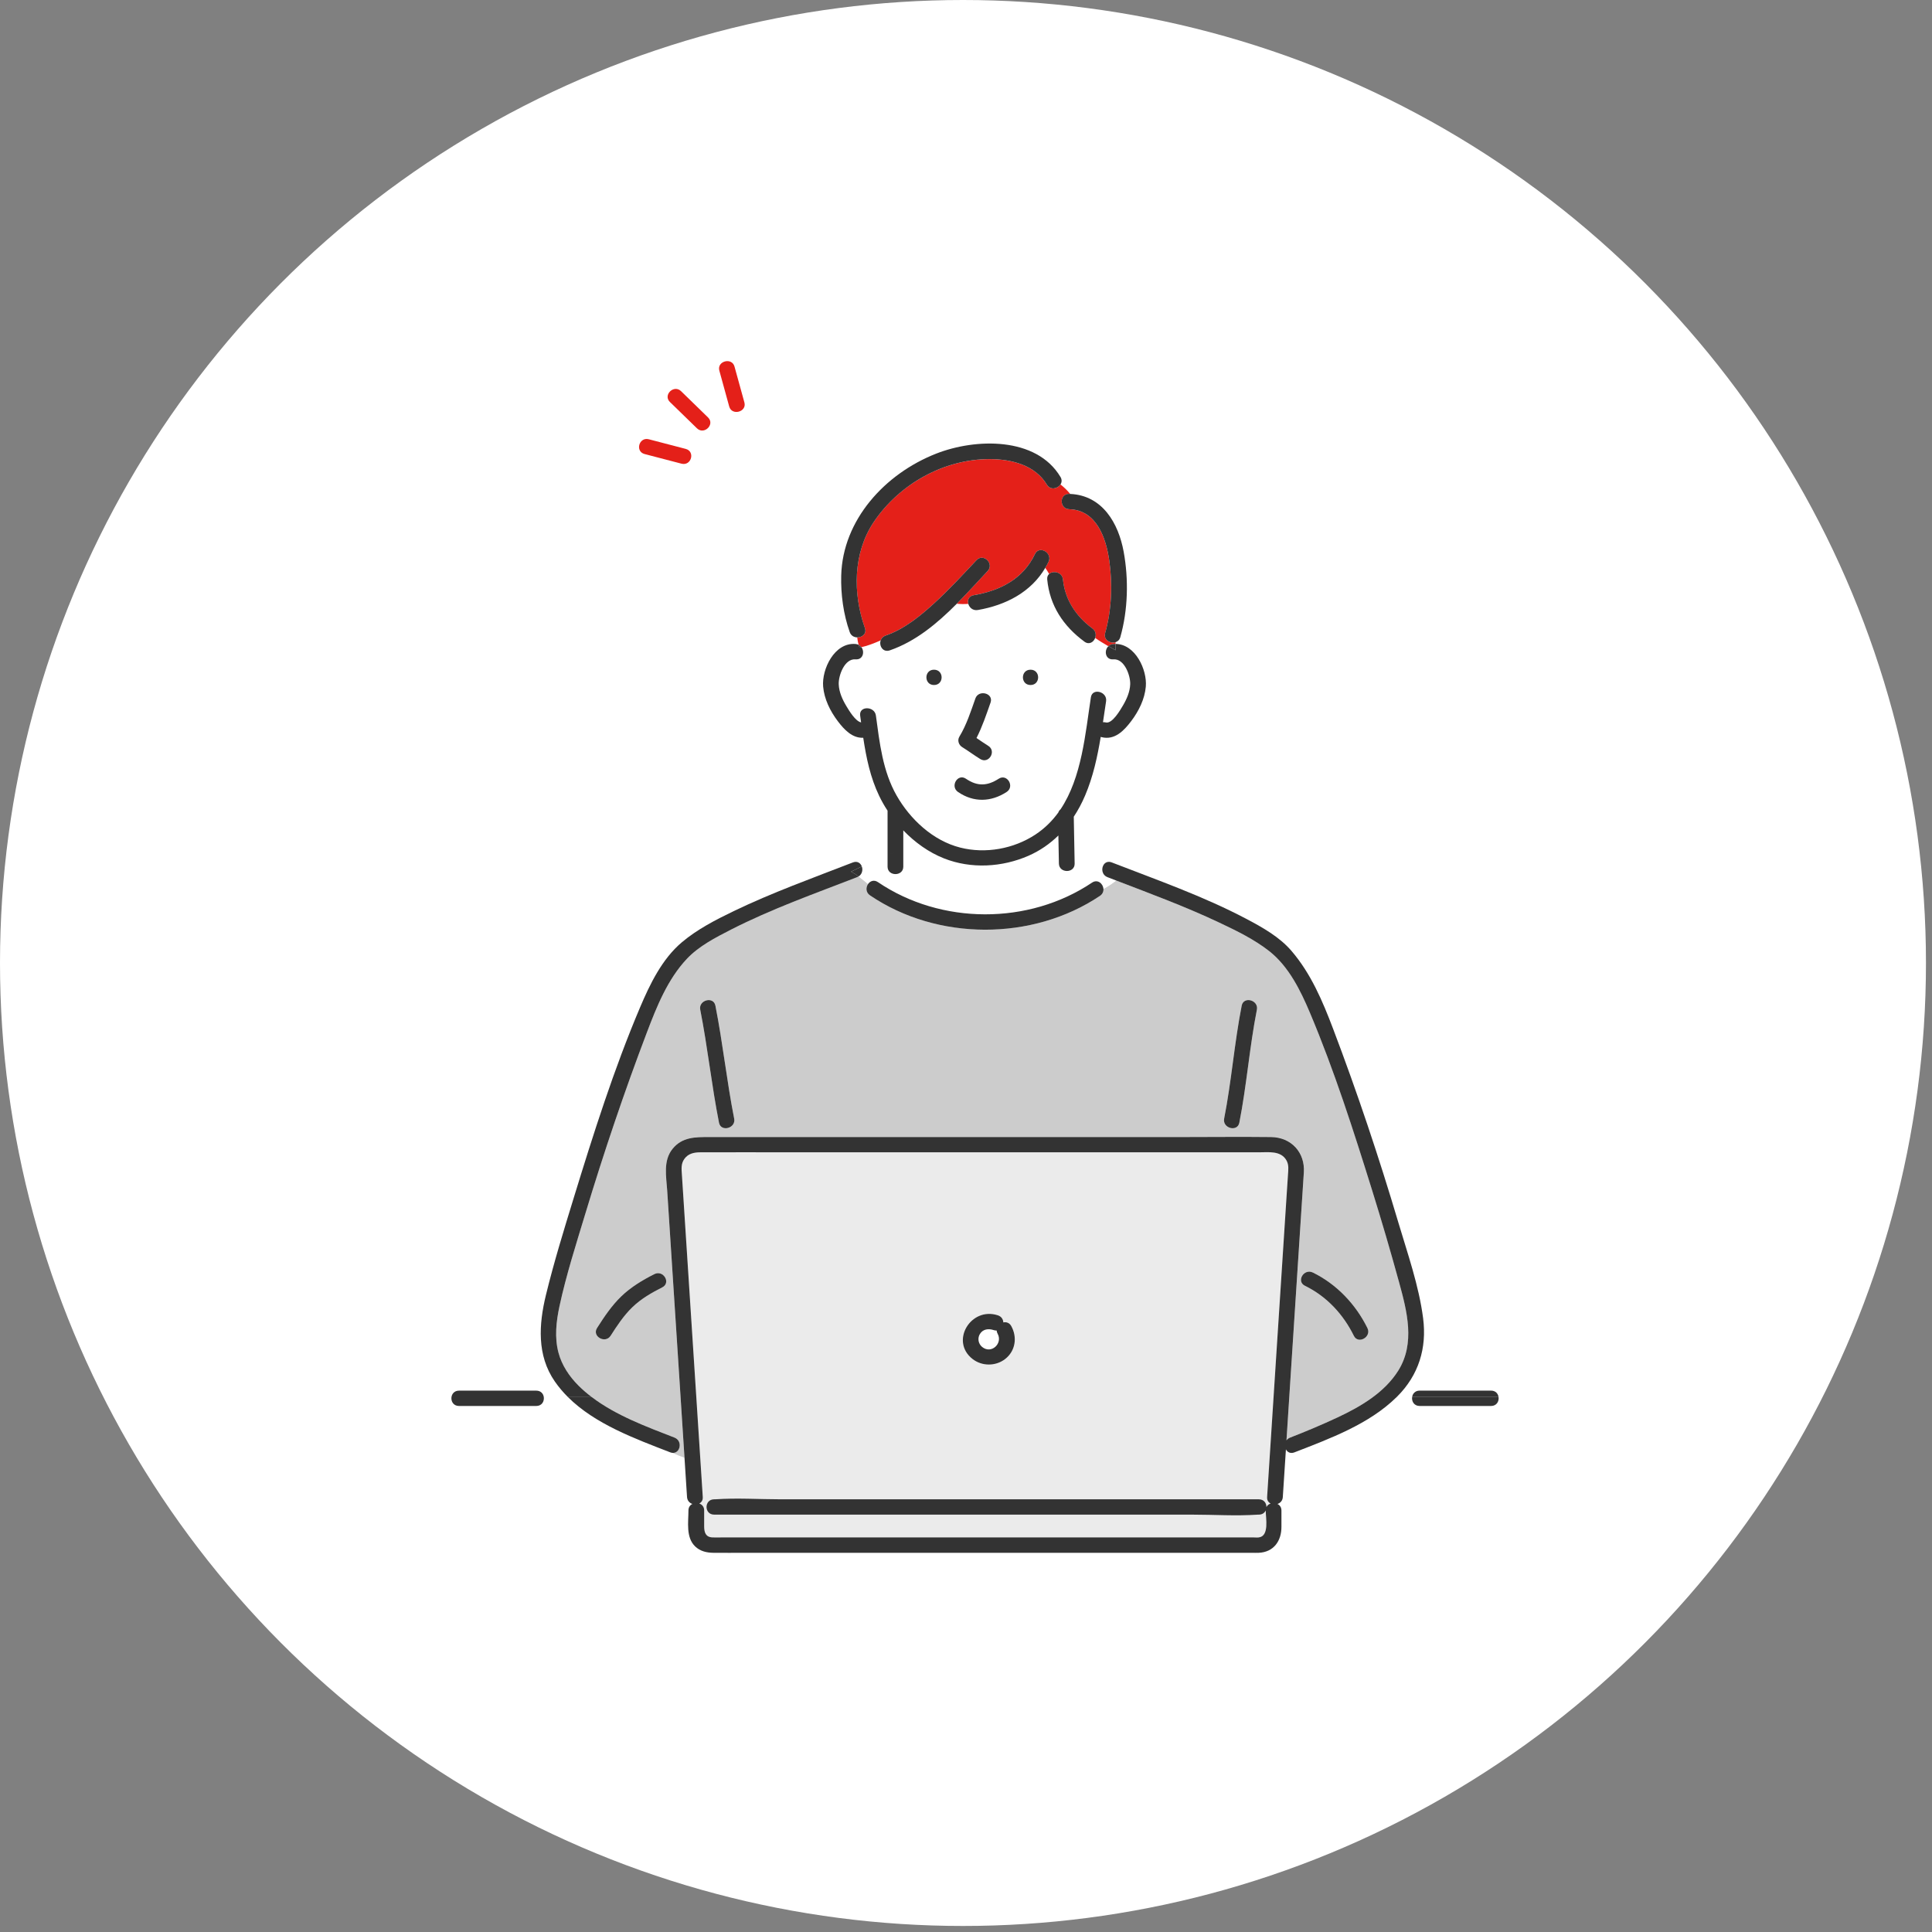 <svg width="107" height="107" viewBox="0 0 107 107" fill="none" xmlns="http://www.w3.org/2000/svg">
<rect x="0" y="0" width="107" height="107" fill="#808080" stroke="none"/>
<circle cx="53.333" cy="53.333" r="53.333" fill="white"/>
<g clip-path="url(#clip0_33_2)">
<path d="M71.251 64.273C70.942 63.713 70.251 63.82 69.704 63.82H43.844C42.152 63.82 40.46 63.811 38.769 63.82C38.432 63.821 38.114 63.891 37.903 64.182C37.708 64.452 37.745 64.749 37.764 65.053C37.824 65.974 37.884 66.894 37.944 67.815C38.149 70.978 38.353 74.141 38.559 77.303C38.68 79.172 38.801 81.041 38.922 82.91C38.933 83.088 38.848 83.208 38.727 83.27C38.878 83.321 38.999 83.449 38.999 83.652V84.532C38.999 84.87 39.081 85.134 39.467 85.148C39.642 85.154 39.818 85.148 39.993 85.148H69.425C69.518 85.148 69.62 85.16 69.712 85.148C70.308 85.076 70.099 84.07 70.098 83.655C70.037 83.786 69.91 83.885 69.719 83.885C69.701 83.885 69.684 83.884 69.667 83.885C68.46 83.971 67.214 83.885 66.004 83.885H39.551C38.989 83.885 38.99 83.037 39.551 83.037C39.568 83.037 39.586 83.038 39.602 83.037C40.809 82.951 42.056 83.037 43.265 83.037H69.72C70.002 83.037 70.142 83.251 70.14 83.465C70.189 83.368 70.273 83.304 70.371 83.27C70.25 83.209 70.164 83.09 70.176 82.912C70.185 82.773 70.194 82.635 70.203 82.497C70.366 79.975 70.529 77.452 70.693 74.93C70.882 72.008 71.072 69.085 71.261 66.163C71.285 65.797 71.308 65.431 71.332 65.066C71.35 64.796 71.39 64.524 71.252 64.274L71.251 64.273ZM55.671 75.264C55.145 75.675 54.385 75.675 53.858 75.264C52.599 74.278 53.768 72.354 55.266 72.847C55.469 72.914 55.56 73.075 55.566 73.238C55.726 73.203 55.901 73.253 56.004 73.437C56.347 74.052 56.245 74.814 55.671 75.263V75.264Z" fill="#EBEBEB"/>
<path d="M61.66 36.517C61.218 36.553 61.129 36.03 61.385 35.787C61.136 35.644 60.89 35.495 60.653 35.328C60.569 35.564 60.316 35.727 60.058 35.538C58.879 34.668 58.136 33.536 57.997 32.091C57.983 31.955 58.029 31.854 58.103 31.786C58.037 31.671 57.968 31.556 57.892 31.446C57.106 32.786 55.713 33.515 54.155 33.784C53.879 33.832 53.684 33.65 53.626 33.444C53.413 33.46 53.199 33.458 52.988 33.435C51.908 34.522 50.718 35.52 49.278 36.018C48.896 36.15 48.673 35.763 48.772 35.467C48.424 35.618 48.066 35.764 47.705 35.842C47.898 36.101 47.792 36.55 47.381 36.517C46.768 36.466 46.429 37.421 46.449 37.898C46.466 38.334 46.657 38.756 46.883 39.125C47.01 39.332 47.367 39.944 47.687 40.011C47.67 39.883 47.653 39.756 47.636 39.63C47.562 39.089 48.435 39.096 48.507 39.63C48.712 41.135 48.884 42.708 49.653 44.058C50.401 45.368 51.659 46.559 53.176 46.942C54.581 47.298 56.136 47.012 57.336 46.224C57.853 45.885 58.27 45.468 58.611 44.999C58.635 44.925 58.678 44.867 58.732 44.824C59.916 43.057 60.108 40.61 60.415 38.617C60.498 38.077 61.337 38.308 61.256 38.842C61.197 39.225 61.142 39.611 61.084 39.998C61.132 39.994 61.184 39.998 61.239 40.011C61.599 40.103 62.048 39.313 62.192 39.069C62.401 38.715 62.575 38.313 62.592 37.9C62.611 37.422 62.272 36.468 61.659 36.518L61.66 36.517ZM51.729 37.938C51.167 37.938 51.168 37.09 51.729 37.09C52.29 37.09 52.29 37.938 51.729 37.938ZM53.134 40.797C53.528 40.15 53.768 39.393 54.02 38.684C54.202 38.17 55.044 38.392 54.861 38.909C54.629 39.561 54.403 40.249 54.081 40.873C54.296 41.018 54.509 41.167 54.73 41.304C55.204 41.595 54.766 42.33 54.291 42.037C53.95 41.827 53.631 41.587 53.291 41.377C53.093 41.255 53.011 40.999 53.135 40.796L53.134 40.797ZM55.75 43.863C54.881 44.425 53.921 44.452 53.06 43.863C52.603 43.551 53.04 42.815 53.5 43.13C54.123 43.557 54.68 43.538 55.31 43.13C55.779 42.826 56.215 43.561 55.75 43.863ZM57.074 37.939C56.512 37.939 56.513 37.091 57.074 37.091C57.635 37.091 57.635 37.939 57.074 37.939Z" fill="white"/>
<path d="M47.706 35.843C48.068 35.765 48.425 35.619 48.773 35.468C48.812 35.353 48.9 35.251 49.047 35.2C50.093 34.839 50.979 34.106 51.776 33.376C52.588 32.632 53.33 31.821 54.083 31.022C54.464 30.618 55.078 31.22 54.7 31.622C54.147 32.209 53.585 32.836 52.989 33.436C53.2 33.459 53.414 33.46 53.627 33.445C53.57 33.241 53.649 33.014 53.924 32.966C55.409 32.709 56.665 32.06 57.319 30.682C57.554 30.186 58.305 30.618 58.072 31.111C58.016 31.227 57.955 31.338 57.892 31.447C57.968 31.557 58.037 31.672 58.103 31.787C58.328 31.584 58.83 31.688 58.869 32.092C58.977 33.208 59.588 34.134 60.498 34.805C60.686 34.944 60.715 35.156 60.653 35.329C60.889 35.496 61.135 35.645 61.384 35.788C61.452 35.724 61.543 35.678 61.66 35.669C61.701 35.666 61.741 35.664 61.781 35.665V35.568C61.491 35.656 61.101 35.435 61.207 35.062C61.569 33.783 61.622 32.345 61.433 31.036C61.256 29.804 60.733 28.247 59.22 28.203C58.66 28.187 58.659 27.339 59.22 27.355C59.237 27.355 59.255 27.357 59.272 27.358C59.114 27.16 58.932 26.989 58.733 26.829C58.579 27.07 58.171 27.164 57.98 26.844C57.336 25.768 56.038 25.432 54.833 25.428C52.262 25.417 49.786 26.829 48.389 28.913C47.239 30.63 47.225 32.883 47.901 34.785C48.014 35.1 47.744 35.305 47.476 35.301C47.492 35.44 47.514 35.578 47.553 35.716C47.616 35.747 47.667 35.792 47.706 35.845V35.843Z" fill="#E42019"/>
<path d="M36.95 65.931C36.9 65.156 36.715 64.283 37.249 63.622C37.78 62.966 38.51 62.971 39.266 62.971H65.418C67.075 62.971 68.732 62.953 70.389 62.971C71.531 62.984 72.283 63.837 72.212 64.926C72.157 65.782 72.101 66.639 72.046 67.495C71.838 70.698 71.63 73.902 71.423 77.105C71.365 77.993 71.308 78.881 71.25 79.769C71.298 79.704 71.364 79.65 71.455 79.615C72.334 79.274 73.205 78.908 74.058 78.509C75.353 77.904 76.669 77.135 77.438 75.912C78.392 74.396 77.928 72.624 77.488 71.023C77.02 69.317 76.522 67.62 75.996 65.931C74.967 62.626 73.898 59.288 72.551 56.092C72.035 54.866 71.382 53.531 70.302 52.68C69.472 52.027 68.484 51.547 67.53 51.095C65.669 50.215 63.737 49.502 61.815 48.763C61.599 48.937 61.362 49.095 61.112 49.227C61.123 49.367 61.069 49.514 60.919 49.615C57.181 52.123 51.908 52.112 48.183 49.586C47.942 49.422 47.949 49.142 48.077 48.958C47.903 48.816 47.733 48.672 47.551 48.538C47.525 48.554 47.498 48.568 47.468 48.581C45.112 49.494 42.721 50.341 40.472 51.492C39.621 51.928 38.703 52.4 38.044 53.098C36.971 54.237 36.367 55.757 35.824 57.184C34.57 60.482 33.442 63.826 32.422 67.2C31.909 68.897 31.358 70.608 30.985 72.341C30.805 73.181 30.704 74.069 30.928 74.912C31.115 75.615 31.525 76.226 32.042 76.742C32.271 76.97 32.517 77.179 32.775 77.375C34.114 78.392 35.802 79.014 37.352 79.616C37.83 79.801 37.67 80.518 37.23 80.462C37.457 80.56 37.681 80.653 37.909 80.737C37.778 78.717 37.647 76.697 37.517 74.677C37.328 71.761 37.139 68.846 36.95 65.931ZM72.712 70.477C74.044 71.13 75.09 72.249 75.731 73.552C75.973 74.042 75.221 74.472 74.978 73.98C74.394 72.795 73.486 71.804 72.272 71.209C71.77 70.963 72.211 70.232 72.711 70.476L72.712 70.477ZM67.797 61.952C68.205 59.878 68.361 57.767 68.769 55.693C68.874 55.156 69.714 55.386 69.61 55.919C69.201 57.992 69.046 60.103 68.638 62.177C68.533 62.714 67.693 62.485 67.797 61.952ZM39.621 55.693C40.032 57.77 40.251 59.876 40.661 61.952C40.767 62.486 39.927 62.713 39.82 62.177C39.41 60.101 39.191 57.995 38.781 55.919C38.675 55.384 39.515 55.157 39.621 55.693ZM36.678 71.298C36.081 71.6 35.503 71.934 35.023 72.397C34.542 72.862 34.176 73.418 33.82 73.976C33.524 74.44 32.77 74.013 33.067 73.548C33.461 72.931 33.875 72.311 34.406 71.798C34.939 71.284 35.576 70.9 36.238 70.566C36.735 70.314 37.176 71.047 36.678 71.299L36.678 71.298Z" fill="#CCCCCC"/>
<path d="M61.131 47.883C60.563 47.639 59.98 47.416 59.499 47.015C59.504 47.287 59.51 47.559 59.514 47.829C59.525 48.376 58.653 48.375 58.643 47.829C58.633 47.31 58.623 46.792 58.614 46.272C58.142 46.734 57.592 47.118 56.96 47.395C55.494 48.036 53.776 48.135 52.275 47.54C51.435 47.207 50.667 46.655 50.025 45.989V48.001C50.025 48.548 49.153 48.547 49.153 48.001V47.354C48.664 47.551 48.194 47.764 47.73 47.986C47.797 48.173 47.752 48.413 47.551 48.538C47.733 48.672 47.903 48.816 48.077 48.958C48.192 48.792 48.405 48.705 48.623 48.853C52.114 51.221 56.975 51.233 60.479 48.882C60.79 48.673 61.089 48.937 61.112 49.227C61.362 49.095 61.599 48.937 61.815 48.763C61.657 48.702 61.498 48.642 61.34 48.58C61.019 48.456 60.986 48.091 61.132 47.882L61.131 47.883Z" fill="white"/>
<path d="M54.02 38.684C53.769 39.393 53.528 40.15 53.134 40.797C53.011 40.999 53.092 41.255 53.29 41.378C53.631 41.588 53.949 41.828 54.29 42.038C54.766 42.331 55.203 41.596 54.73 41.305C54.509 41.168 54.296 41.019 54.081 40.874C54.403 40.25 54.629 39.562 54.86 38.91C55.043 38.392 54.201 38.17 54.019 38.684L54.02 38.684Z" fill="#333333"/>
<path d="M53.059 43.863C53.921 44.452 54.881 44.425 55.749 43.863C56.214 43.562 55.777 42.826 55.309 43.13C54.679 43.538 54.123 43.557 53.499 43.13C53.038 42.815 52.603 43.551 53.059 43.863Z" fill="#333333"/>
<path d="M51.728 37.938C52.29 37.938 52.29 37.09 51.728 37.09C51.167 37.09 51.167 37.938 51.728 37.938Z" fill="#333333"/>
<path d="M57.074 37.938C57.635 37.938 57.636 37.09 57.074 37.09C56.512 37.09 56.512 37.938 57.074 37.938Z" fill="#333333"/>
<path d="M36.677 80.226C36.868 80.306 37.051 80.386 37.231 80.463C37.671 80.519 37.831 79.802 37.353 79.617C35.803 79.015 34.115 78.393 32.776 77.376H31.456C32.96 78.874 35.169 79.677 37.12 80.435C37.159 80.45 37.195 80.459 37.23 80.463C37.05 80.386 36.868 80.306 36.676 80.226H36.677Z" fill="#333333"/>
<path d="M47.551 48.54C47.753 48.414 47.797 48.173 47.73 47.987C47.53 48.082 47.332 48.179 47.134 48.275C47.282 48.354 47.42 48.444 47.551 48.54Z" fill="#333333"/>
<path d="M47.134 48.275C47.106 48.289 47.078 48.302 47.049 48.316C47.077 48.302 47.106 48.289 47.134 48.275C47.106 48.261 47.079 48.245 47.049 48.231C47.078 48.245 47.106 48.261 47.134 48.275C47.332 48.179 47.53 48.082 47.73 47.987C47.663 47.801 47.483 47.669 47.236 47.764C45.018 48.624 42.775 49.43 40.632 50.462C39.633 50.944 38.617 51.467 37.769 52.181C36.664 53.111 35.991 54.512 35.445 55.801C33.996 59.219 32.863 62.8 31.776 66.34C31.228 68.123 30.675 69.915 30.234 71.727C29.841 73.345 29.728 75.064 30.724 76.505C30.942 76.82 31.188 77.109 31.456 77.376H32.776C32.517 77.18 32.271 76.971 32.042 76.743C31.525 76.226 31.116 75.615 30.929 74.912C30.705 74.07 30.805 73.182 30.986 72.342C31.359 70.609 31.91 68.898 32.423 67.201C33.443 63.827 34.571 60.483 35.825 57.185C36.367 55.757 36.972 54.237 38.045 53.099C38.703 52.401 39.622 51.928 40.473 51.492C42.722 50.341 45.113 49.495 47.469 48.581C47.499 48.57 47.526 48.555 47.552 48.539C47.421 48.443 47.284 48.353 47.135 48.274L47.134 48.275Z" fill="#333333"/>
<path d="M34.406 71.798C33.874 72.312 33.46 72.931 33.067 73.548C32.77 74.013 33.524 74.44 33.82 73.976C34.176 73.418 34.542 72.863 35.023 72.397C35.503 71.933 36.081 71.6 36.678 71.298C37.177 71.046 36.736 70.314 36.239 70.565C35.577 70.899 34.939 71.284 34.407 71.797L34.406 71.798Z" fill="#333333"/>
<path d="M38.781 55.919C39.191 57.996 39.41 60.102 39.82 62.178C39.926 62.713 40.767 62.487 40.661 61.953C40.251 59.877 40.032 57.77 39.621 55.694C39.515 55.159 38.675 55.386 38.781 55.919Z" fill="#333333"/>
<path d="M78.817 73.012C78.585 71.211 77.957 69.429 77.44 67.69C76.365 64.073 75.165 60.49 73.824 56.959C73.246 55.438 72.601 53.915 71.521 52.658C70.859 51.888 69.913 51.357 69.017 50.885C66.637 49.631 64.079 48.736 61.571 47.763C61.375 47.687 61.219 47.756 61.13 47.883C61.478 48.033 61.82 48.19 62.129 48.4C61.82 48.19 61.478 48.032 61.13 47.883C60.985 48.092 61.018 48.456 61.339 48.581C61.497 48.642 61.655 48.703 61.814 48.764C63.735 49.504 65.669 50.216 67.529 51.097C68.483 51.548 69.471 52.028 70.3 52.681C71.38 53.532 72.033 54.868 72.55 56.094C73.898 59.29 74.965 62.629 75.995 65.932C76.521 67.621 77.019 69.318 77.487 71.024C77.927 72.626 78.39 74.398 77.437 75.914C76.667 77.137 75.352 77.906 74.056 78.511C73.204 78.909 72.333 79.275 71.454 79.617C71.364 79.652 71.296 79.706 71.249 79.771C71.306 78.883 71.364 77.995 71.421 77.107C71.629 73.903 71.837 70.7 72.044 67.497C72.1 66.64 72.155 65.784 72.211 64.928C72.281 63.84 71.529 62.986 70.387 62.973C68.731 62.954 67.073 62.973 65.417 62.973H39.267C38.511 62.973 37.781 62.968 37.25 63.624C36.716 64.283 36.9 65.157 36.951 65.932C37.14 68.848 37.329 71.763 37.518 74.678C37.648 76.699 37.779 78.718 37.91 80.739C37.948 81.32 37.985 81.901 38.022 82.483C38.032 82.626 38.041 82.769 38.05 82.912C38.064 83.115 38.193 83.242 38.347 83.293C38.221 83.355 38.128 83.475 38.128 83.655C38.128 84.301 37.979 85.138 38.495 85.641C38.777 85.915 39.141 85.996 39.52 85.999C40.099 86.005 40.678 85.999 41.257 85.999H69.324C69.451 85.999 69.578 86.005 69.704 85.999C70.55 85.965 70.97 85.333 70.97 84.568V83.655C70.97 83.476 70.875 83.356 70.749 83.294C70.905 83.243 71.034 83.115 71.046 82.913C71.104 82.032 71.161 81.15 71.218 80.269C71.299 80.425 71.466 80.522 71.687 80.437C73.662 79.67 75.823 78.877 77.347 77.377C77.359 77.366 77.37 77.356 77.381 77.344C78.574 76.154 79.028 74.656 78.817 73.014L78.817 73.012ZM70.692 74.93C70.529 77.452 70.366 79.974 70.203 82.496C70.194 82.634 70.184 82.773 70.176 82.911C70.164 83.089 70.249 83.209 70.371 83.27C70.273 83.303 70.188 83.368 70.14 83.464C70.142 83.25 70.001 83.036 69.719 83.036H43.265C42.056 83.036 40.809 82.95 39.603 83.036C39.586 83.037 39.568 83.036 39.551 83.036C38.99 83.036 38.989 83.885 39.551 83.885H66.006C67.215 83.885 68.462 83.97 69.668 83.885C69.685 83.883 69.703 83.885 69.72 83.885C69.912 83.885 70.038 83.785 70.099 83.655C70.1 84.07 70.309 85.076 69.714 85.147C69.621 85.159 69.519 85.147 69.426 85.147H39.993C39.818 85.147 39.641 85.154 39.467 85.147C39.081 85.134 38.999 84.87 38.999 84.531V83.651C38.999 83.448 38.878 83.32 38.727 83.269C38.848 83.207 38.934 83.088 38.922 82.909C38.801 81.041 38.679 79.171 38.559 77.303C38.354 74.14 38.149 70.977 37.944 67.815C37.885 66.893 37.824 65.973 37.765 65.052C37.745 64.748 37.708 64.451 37.904 64.182C38.114 63.89 38.432 63.821 38.769 63.819C40.461 63.81 42.153 63.819 43.845 63.819H69.705C70.252 63.819 70.943 63.712 71.252 64.273C71.39 64.523 71.349 64.795 71.332 65.064C71.308 65.43 71.284 65.796 71.26 66.161C71.071 69.084 70.882 72.006 70.692 74.929V74.93Z" fill="#333333"/>
<path d="M72.272 71.21C73.487 71.805 74.395 72.795 74.98 73.981C75.222 74.473 75.974 74.043 75.732 73.552C75.09 72.25 74.045 71.131 72.713 70.478C72.213 70.233 71.772 70.965 72.273 71.211L72.272 71.21Z" fill="#333333"/>
<path d="M68.638 62.178C69.046 60.104 69.201 57.993 69.61 55.919C69.715 55.386 68.875 55.157 68.769 55.694C68.361 57.768 68.205 59.879 67.797 61.953C67.692 62.486 68.532 62.715 68.638 62.178Z" fill="#333333"/>
<path d="M55.252 73.866C55.218 73.806 55.2 73.746 55.197 73.689C55.147 73.691 55.093 73.684 55.035 73.666C54.744 73.57 54.436 73.606 54.268 73.885C54.127 74.119 54.182 74.425 54.395 74.6C54.907 75.018 55.548 74.398 55.252 73.866Z" fill="white"/>
<path d="M55.567 73.238C55.56 73.075 55.469 72.914 55.267 72.847C53.77 72.354 52.601 74.279 53.86 75.264C54.385 75.675 55.146 75.675 55.672 75.264C56.246 74.815 56.348 74.052 56.005 73.438C55.902 73.254 55.727 73.204 55.567 73.239V73.238ZM54.395 74.599C54.181 74.425 54.127 74.119 54.268 73.884C54.436 73.605 54.744 73.569 55.035 73.665C55.093 73.684 55.147 73.691 55.197 73.688C55.201 73.745 55.219 73.805 55.252 73.866C55.548 74.397 54.907 75.017 54.395 74.599Z" fill="#333333"/>
<path d="M62.231 30.55C61.944 28.987 61.064 27.438 59.272 27.356C59.444 27.572 59.587 27.818 59.689 28.117C59.587 27.819 59.444 27.572 59.272 27.356C59.255 27.356 59.237 27.354 59.22 27.353C58.659 27.337 58.66 28.186 59.22 28.202C60.733 28.246 61.256 29.803 61.433 31.034C61.622 32.343 61.569 33.782 61.206 35.061C61.101 35.434 61.491 35.656 61.781 35.566C61.901 35.529 62.004 35.44 62.047 35.286C62.474 33.781 62.513 32.081 62.231 30.55V30.55Z" fill="#333333"/>
<path d="M58.732 26.415C57.393 24.175 54.023 24.271 51.852 25.122C49.002 26.238 46.67 28.801 46.589 31.873C46.561 32.913 46.71 34.022 47.061 35.009C47.132 35.21 47.304 35.298 47.476 35.3C47.745 35.304 48.014 35.099 47.902 34.783C47.226 32.881 47.239 30.628 48.39 28.912C49.787 26.828 52.262 25.415 54.833 25.426C56.039 25.431 57.337 25.766 57.98 26.843C58.171 27.163 58.579 27.069 58.734 26.828C58.595 26.717 58.448 26.61 58.295 26.505C58.448 26.611 58.594 26.717 58.734 26.828C58.807 26.714 58.824 26.566 58.732 26.414V26.415Z" fill="#333333"/>
<path d="M60.038 34.822C60.233 35.012 60.439 35.177 60.654 35.328C60.716 35.155 60.687 34.943 60.499 34.805C59.59 34.133 58.978 33.208 58.87 32.091C58.831 31.687 58.33 31.583 58.105 31.786C58.317 32.156 58.506 32.531 58.819 32.785C58.506 32.531 58.318 32.156 58.105 31.786C58.03 31.854 57.985 31.955 57.998 32.091C58.138 33.536 58.88 34.668 60.06 35.538C60.317 35.727 60.57 35.564 60.655 35.328C60.441 35.177 60.234 35.011 60.039 34.822H60.038Z" fill="#333333"/>
<path d="M57.32 30.682C56.666 32.06 55.41 32.709 53.925 32.965C53.65 33.013 53.57 33.24 53.628 33.444C53.941 33.422 54.252 33.366 54.547 33.294C54.251 33.366 53.941 33.422 53.628 33.444C53.685 33.65 53.881 33.832 54.157 33.784C55.715 33.515 57.108 32.786 57.893 31.446C57.957 31.337 58.018 31.226 58.073 31.11C58.307 30.618 57.556 30.186 57.32 30.682H57.32Z" fill="#333333"/>
<path d="M54.084 31.022C53.331 31.821 52.589 32.631 51.777 33.376C50.98 34.106 50.094 34.839 49.048 35.2C48.901 35.251 48.812 35.352 48.774 35.468C48.674 35.764 48.898 36.151 49.28 36.019C50.719 35.521 51.91 34.523 52.99 33.436C52.778 33.413 52.569 33.368 52.367 33.295C52.569 33.368 52.777 33.413 52.99 33.436C53.586 32.836 54.148 32.209 54.7 31.622C55.079 31.22 54.464 30.618 54.084 31.022Z" fill="#333333"/>
<path d="M47.705 35.843C47.666 35.791 47.616 35.745 47.552 35.714C47.566 35.764 47.582 35.814 47.6 35.864C47.635 35.858 47.67 35.851 47.705 35.843Z" fill="#333333"/>
<path d="M61.782 35.664C61.742 35.664 61.702 35.664 61.66 35.668C61.544 35.677 61.453 35.723 61.385 35.787C61.516 35.862 61.649 35.936 61.781 36.01V35.663L61.782 35.664Z" fill="#333333"/>
<path d="M61.782 35.664V36.18V36.011C61.65 35.936 61.517 35.862 61.386 35.788C61.13 36.031 61.218 36.554 61.661 36.517C62.275 36.467 62.613 37.421 62.594 37.899C62.578 38.312 62.404 38.715 62.195 39.068C62.05 39.313 61.601 40.102 61.242 40.011C61.186 39.997 61.135 39.993 61.086 39.997C61.143 39.611 61.199 39.225 61.258 38.841C61.34 38.307 60.501 38.077 60.417 38.616C60.111 40.609 59.918 43.056 58.735 44.824C58.68 44.867 58.637 44.925 58.614 44.998C58.272 45.468 57.855 45.884 57.339 46.224C56.139 47.012 54.583 47.298 53.178 46.941C51.662 46.557 50.403 45.367 49.656 44.057C48.886 42.707 48.714 41.134 48.51 39.629C48.438 39.095 47.564 39.088 47.638 39.629C47.656 39.756 47.672 39.883 47.69 40.01C47.369 39.944 47.011 39.331 46.885 39.124C46.66 38.755 46.468 38.333 46.451 37.898C46.432 37.42 46.77 36.466 47.384 36.516C47.795 36.55 47.9 36.101 47.707 35.842C47.672 35.849 47.637 35.856 47.602 35.862C47.64 35.968 47.687 36.073 47.748 36.179C47.687 36.073 47.639 35.968 47.602 35.862C47.304 35.916 47.003 35.919 46.702 35.839C47.003 35.919 47.304 35.916 47.602 35.862C47.584 35.812 47.568 35.763 47.554 35.713C47.504 35.689 47.448 35.672 47.384 35.666C46.212 35.57 45.506 37.064 45.588 38.023C45.648 38.718 45.978 39.383 46.398 39.939C46.748 40.403 47.201 40.89 47.809 40.859C47.976 41.966 48.201 43.061 48.693 44.082C48.826 44.359 48.981 44.633 49.156 44.898V47.353C49.352 47.275 49.55 47.198 49.754 47.127C49.551 47.198 49.352 47.275 49.156 47.353V48C49.156 48.546 50.027 48.547 50.027 48V45.988C50.669 46.655 51.438 47.207 52.278 47.539C53.778 48.134 55.496 48.035 56.962 47.394C57.595 47.117 58.145 46.733 58.616 46.272C58.626 46.791 58.636 47.309 58.645 47.828C58.656 48.374 59.527 48.376 59.517 47.828C59.512 47.557 59.507 47.285 59.502 47.015C59.491 46.42 59.48 45.826 59.469 45.232C59.711 44.865 59.92 44.473 60.094 44.064C60.538 43.022 60.777 41.922 60.961 40.811C60.977 40.817 60.994 40.822 61.012 40.826C61.737 41.009 62.257 40.458 62.649 39.938C63.069 39.383 63.399 38.718 63.459 38.023C63.538 37.097 62.883 35.673 61.783 35.662L61.782 35.664Z" fill="#333333"/>
<path d="M61.112 49.228C61.089 48.939 60.791 48.674 60.479 48.883C56.975 51.235 52.115 51.222 48.623 48.855C48.404 48.706 48.192 48.794 48.077 48.959C48.324 49.161 48.578 49.357 48.88 49.504C48.578 49.357 48.324 49.162 48.077 48.959C47.949 49.144 47.942 49.424 48.183 49.588C51.908 52.114 57.181 52.124 60.919 49.616C61.068 49.515 61.123 49.368 61.112 49.228Z" fill="#333333"/>
<path d="M30.117 77.376C30.091 77.188 29.953 77.018 29.701 77.018H25.421C24.86 77.018 24.859 77.867 25.421 77.867H29.701C30.011 77.867 30.15 77.609 30.117 77.376Z" fill="#333333"/>
<path d="M82.579 77.017H78.624C78.373 77.017 78.234 77.188 78.208 77.375H82.995C82.969 77.187 82.83 77.017 82.579 77.017Z" fill="#333333"/>
<path d="M78.208 77.376C78.175 77.607 78.313 77.867 78.624 77.867H82.579C82.889 77.867 83.028 77.608 82.995 77.376H78.208Z" fill="#333333"/>
<path d="M37.102 22.264L38.598 23.72C38.995 24.107 39.611 23.507 39.214 23.12C38.716 22.635 38.217 22.149 37.719 21.664C37.322 21.278 36.705 21.877 37.102 22.264Z" fill="#E42019"/>
<path d="M39.839 20.526C40.021 21.189 40.203 21.852 40.386 22.514C40.531 23.041 41.372 22.818 41.227 22.289C41.045 21.626 40.862 20.964 40.679 20.301C40.534 19.774 39.694 19.998 39.839 20.526Z" fill="#E42019"/>
<path d="M35.702 25.147C36.383 25.324 37.063 25.502 37.744 25.68C38.287 25.821 38.518 25.003 37.975 24.861C37.295 24.684 36.614 24.506 35.933 24.328C35.391 24.187 35.159 25.005 35.702 25.147Z" fill="#E42019"/>
</g>
<defs>
<clipPath id="clip0_33_2">
<rect width="58" height="66" fill="white" transform="translate(25 20)"/>
</clipPath>
</defs>
</svg>
